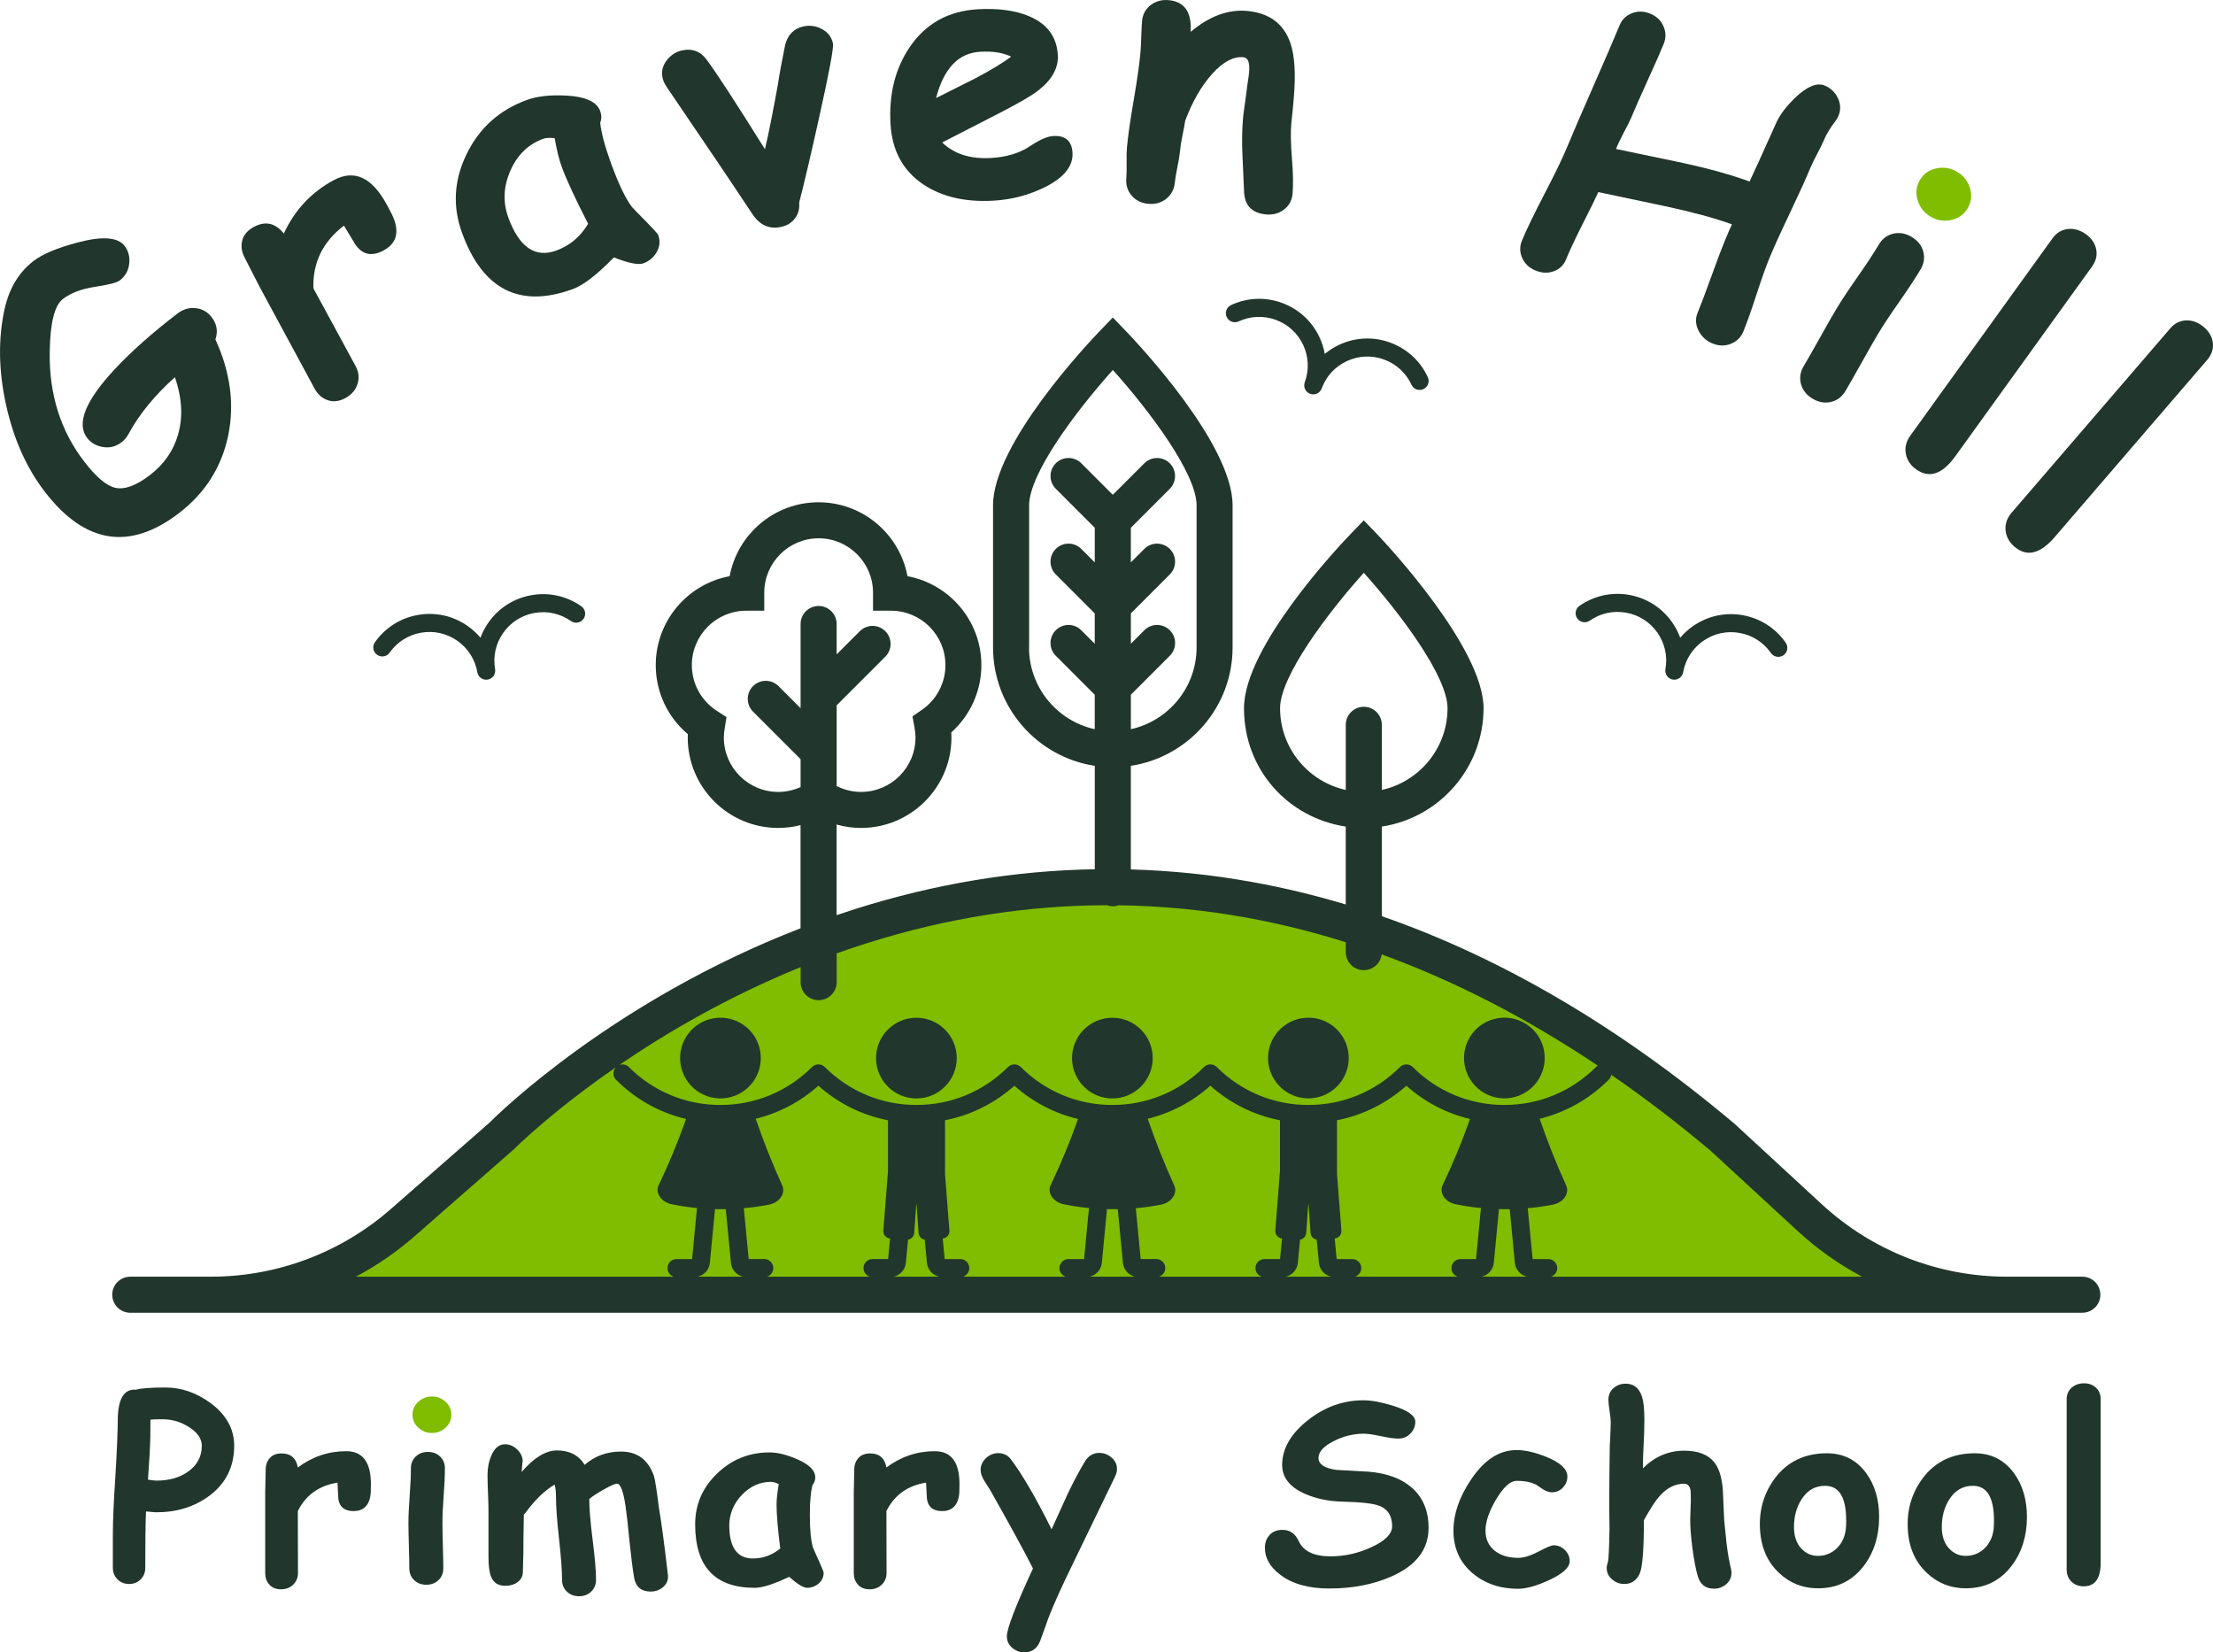 <?xml version="1.0" encoding="UTF-8"?><svg id="a" xmlns="http://www.w3.org/2000/svg" viewBox="0 0 1360.63 1015.79"><path d="M1186.94,133.14c-3.97-2.36-6.61-5.74-7.93-10.14-1.33-4.4-.84-8.52,1.45-12.36,2.29-3.84,5.68-6.23,10.18-7.15,4.5-.93,8.73-.21,12.7,2.15,3.96,2.36,6.6,5.74,7.89,10.12,1.29,4.38,.8,8.49-1.49,12.33-2.29,3.84-5.67,6.24-10.14,7.18-4.47,.95-8.69,.24-12.65-2.12Z" fill="#80bc00"/><g><path d="M115.25,795.93h14.45c43.38,0,85.28-15.75,117.92-44.32l60.58-53.03s340.23-345.06,750.84,.49l53.64,49.45c33.06,30.48,76.39,47.4,121.35,47.4h0" fill="#80bc00"/><path d="M265.59,880.92c-3.23,0-6.03-1.09-8.41-3.26s-3.56-4.82-3.56-7.95,1.19-5.78,3.56-7.95c2.37-2.17,5.17-3.26,8.41-3.26s6.02,1.09,8.37,3.26c2.35,2.17,3.52,4.82,3.52,7.95s-1.17,5.78-3.52,7.95-5.14,3.26-8.37,3.26Z" fill="#80bc00"/><g><path d="M110.12,315.37c16.08-12.34,26.15-28.24,30.21-47.72,3.93-19.29,1.3-38.95-7.89-58.99,1.68-4.92,.92-9.47-2.29-13.65-2.5-3.26-5.77-5.12-9.8-5.57-4.03-.45-7.76,.64-11.19,3.27-15.57,11.94-28.44,23.36-38.62,34.26-18.04,19.38-23.7,33.45-16.98,42.21,2.28,2.98,5.38,4.83,9.3,5.55,4.37,.83,8.32-.11,11.87-2.83,1.77-1.36,3.24-3.12,4.4-5.28,6.46-11.95,15.94-23.54,28.42-34.76,4.35,12.66,5.02,24.33,2.02,34.99-2.82,10.07-8.6,18.46-17.36,25.18-8.53,6.54-15.66,9.15-21.4,7.83-5.44-1.28-11.82-6.7-19.15-16.26-14.44-18.83-21.48-41.2-21.09-67.13,.24-17.82,2.93-28.7,8.09-32.65,4.86-3.73,11.47-6.23,19.81-7.5,8.35-1.27,13.38-2.56,15.1-3.87,3.43-2.63,5.39-6.07,5.87-10.3,.48-4.23-.47-7.89-2.83-10.98-4.13-5.38-13.68-6.1-28.65-2.15-12.63,3.33-21.72,7.12-27.27,11.37-9.1,6.98-15.06,16.87-17.88,29.67-4,18.25-3.7,37.84,.9,58.76,4.6,20.93,12.52,38.71,23.75,53.36,12.34,16.08,25.4,25.22,39.17,27.42,13.78,2.2,28.28-2.54,43.5-14.21Z" fill="#21362c"/><path d="M155.09,167.5c1.98,3.97,3.5,6.94,4.57,8.91l33.68,62.35c1.92,3.55,4.51,5.93,7.78,7.11,3.53,1.37,7.26,1,11.2-1.13,3.8-2.06,6.3-4.94,7.49-8.66,1.19-3.72,.81-7.38-1.15-11l-25.96-47.83c-.53-15.7,5.73-28.55,18.77-38.54l5.67,9.36c4.45,8.25,10.68,10.21,18.68,5.9,8.25-4.46,10.04-11.69,5.36-21.71-.48-1.05-1.6-3.19-3.35-6.43-9.12-16.88-20.02-21.89-32.71-15.04-13.71,7.41-23.92,18.33-30.62,32.77-5.24-6.51-11.38-7.87-18.43-4.06-3.93,2.13-6.32,4.95-7.16,8.48-.84,3.53-.3,7.07,1.62,10.62,1.06,1.97,2.58,4.94,4.57,8.91Z" fill="#21362c"/><path d="M310.67,178.01c11.35,5.76,25.19,5.66,41.52-.3,3.32-1.21,7.08-3.45,11.26-6.7,4.18-3.25,8.85-7.51,14-12.77,8.98,3.56,15.02,4.77,18.14,3.63,3.59-1.31,6.33-3.64,8.22-6.99,1.89-3.35,2.18-6.8,.88-10.36-.29-.8-2.81-3.61-7.56-8.42-5.24-5.31-8.07-8.23-8.5-8.76-3.88-4.97-8.16-13.86-12.84-26.67-1.98-5.43-3.53-10.25-4.64-14.44-1.11-4.2-1.81-7.76-2.12-10.69,.9-2.38,.91-4.78,.03-7.19-2.11-5.77-9.07-8.97-20.89-9.59-9.79-.53-17.9,.38-24.34,2.73-16.8,6.13-29.11,17.21-36.93,33.23-7.82,16.02-8.75,32.2-2.79,48.53,6.35,17.41,15.21,29,26.56,34.76Zm3.11-73.05c4.28-9.74,11.02-16.29,20.24-19.65,.74-.27,1.69-.45,2.86-.52,1.16-.08,2.54-.03,4.14,.16,.65,3.68,1.34,6.98,2.06,9.9,.72,2.92,1.48,5.47,2.27,7.64,2.92,8,8.34,19.69,16.25,35.07-2.33,3.92-5.12,7.26-8.37,10.02-3.25,2.76-6.98,4.91-11.18,6.44-6.5,2.37-12.22,1.87-17.14-1.52-4.92-3.39-9.04-9.62-12.35-18.7-3.46-9.49-3.05-19.1,1.22-28.84Z" fill="#21362c"/><path d="M409.93,53.5c23.57,34.61,41.14,60.66,52.71,78.15,4.48,6.73,10.29,9.37,17.43,7.89,3.74-.77,6.65-2.55,8.73-5.34,2.08-2.78,2.92-5.98,2.55-9.59,3.15-12.21,7.24-29.66,12.28-52.36,6.19-27.79,9.03-42.96,8.5-45.5-.8-3.88-3.01-6.82-6.62-8.8-3.61-1.98-7.4-2.56-11.35-1.74-5.86,1.21-9.66,4.94-11.38,11.19-2.16,10.61-3.66,18.84-4.52,24.68-3.2,17.67-5.85,30.89-7.94,39.64-18.14-29.02-30.11-47.39-35.9-55.11-3.76-5.04-8.69-6.93-14.76-5.68-3.96,.82-7.19,2.87-9.72,6.15-2.52,3.28-3.39,6.83-2.61,10.65,.4,1.91,1.27,3.83,2.63,5.76Z" fill="#21362c"/><path d="M567.9,113.5c11.42,7.57,25.73,10.86,42.94,9.86,11.31-.66,21.87-3.44,31.7-8.35,11.72-5.88,17.35-12.93,16.87-21.14-.42-7.27-4.38-10.69-11.86-10.25-3.6,.21-8.29,2.25-14.06,6.13-6.47,4.35-14.53,6.8-24.17,7.37-6.34,.37-12.01-.24-17.01-1.83-5.01-1.59-9.34-4.15-13.02-7.7l35.46-18.21c11.85-6.11,19.72-10.68,23.58-13.73,8.5-6.63,12.52-13.91,12.06-21.83-.65-11.23-6.57-19.19-17.75-23.89-8.51-3.55-19.04-4.96-31.57-4.23-18.07,1.05-32.03,8.87-41.88,23.46-8.84,13.16-12.73,28.85-11.67,47.06,.96,16.49,7.75,28.92,20.38,37.29Zm17.91-73.97c4.49-4.74,10.09-7.31,16.78-7.7,7.78-.45,14.15,.55,19.14,3-5.54,4.08-13.05,8.6-22.51,13.56-7.87,3.93-15.76,7.89-23.69,11.89,2.36-9.09,5.79-16.01,10.28-20.75Z" fill="#21362c"/><path d="M706.05,125.29c4.31,.39,8.01-.67,11.1-3.17,3.08-2.5,4.82-5.85,5.2-10.05,.18-2.06,.7-5.15,1.54-9.26,.84-4.12,1.36-7.21,1.54-9.27,.28-3.16,.78-6.38,1.48-9.66,.83-4.01,1.42-7.22,1.78-9.63,4.44-11.84,9.97-21.45,16.61-28.83,6.64-7.38,13.03-10.79,19.18-10.23,2.87,.26,4.04,3.37,3.51,9.33-.12,1.29-.34,2.96-.67,4.99-.33,2.03-.52,3.3-.56,3.8-.17,1.87-.58,5.05-1.24,9.56-.66,4.5-1.07,7.69-1.24,9.55-.63,6.97-.76,14.45-.4,22.45,.33,7.56,.66,15.09,1,22.58,.22,8.78,4.75,13.57,13.58,14.37,4.24,.38,7.92-.63,11.03-3.02s4.85-5.61,5.21-9.63c.5-5.53,.38-12.78-.37-21.76-.75-8.97-.87-16.26-.36-21.87,.12-1.36,.37-3.69,.74-6.99l.69-7.65c1.37-15.16,.67-26.7-2.09-34.62-4.15-11.82-13.01-18.34-26.59-19.56-11.64-1.05-23.18,3.23-34.62,12.84v-1.19c.37-11.34-4.15-17.43-13.56-18.28-4.24-.38-7.93,.63-11.08,3.04-3.15,2.41-4.91,5.66-5.28,9.76-.19,2.12-.36,5.37-.5,9.74-.14,4.38-.31,7.66-.51,9.86-.63,7.02-2.02,16.74-4.15,29.16-2.14,12.42-3.52,22.14-4.15,29.16-.18,2.05-.25,5.16-.19,9.33,.06,4.17,0,7.28-.19,9.33-.38,4.17,.71,7.75,3.27,10.75,2.55,2.99,5.99,4.69,10.3,5.08Z" fill="#21362c"/><path d="M944.12,166.31c3.87,1.59,7.59,1.74,11.16,.45,3.58-1.29,6.07-3.65,7.48-7.08,2.28-5.54,5.55-12.53,9.81-20.97,4.88-9.57,8.25-16.44,10.13-20.62,13.79,2.88,27.57,5.78,41.34,8.73,16.56,3.55,30.17,7.24,40.83,11.09-1.35,2.88-2.79,6.22-4.36,10.02-2.01,4.87-4.8,12.26-8.37,22.17-3.58,9.92-6.37,17.31-8.38,22.17-1.48,3.6-1.31,7.24,.53,10.93,1.84,3.68,4.72,6.33,8.66,7.96,3.87,1.59,7.63,1.65,11.27,.18,3.65-1.47,6.24-4.05,7.75-7.74,2.01-4.89,4.66-12.34,7.92-22.36,3.27-10.01,5.91-17.46,7.93-22.35,2.62-6.36,6.84-15.67,12.67-27.92,5.83-12.25,10.05-21.56,12.67-27.92,.78-1.88,2.15-4.7,4.13-8.46,1.98-3.77,3.36-6.59,4.13-8.46,1.49-3.62,3.91-7.6,7.26-11.94,.68-.89,1.23-1.84,1.64-2.85,1.58-3.82,1.42-7.6-.47-11.36-1.77-3.47-4.42-5.93-7.96-7.39-4.73-1.95-10.68,.45-17.83,7.2-5.78,5.5-9.81,10.82-12.07,15.96-8.74,19.5-14.17,31.45-16.3,35.86-11.04-4.08-24.61-7.87-40.71-11.39l-41.38-8.63c.89-2.36,2.45-5.66,4.66-9.9,2.42-4.54,3.97-7.65,4.66-9.31,2.09-5.07,5.41-12.61,9.97-22.63,4.56-10.02,7.88-17.56,9.97-22.63,1.51-3.67,1.49-7.3-.07-10.91-1.55-3.61-4.27-6.21-8.14-7.8-3.87-1.59-7.61-1.69-11.23-.29-3.62,1.4-6.17,3.89-7.65,7.47-3.43,8.33-8.8,20.8-16.11,37.39-7.31,16.6-12.68,29.06-16.11,37.39-2.71,6.58-7.35,16.16-13.9,28.77-6.56,12.6-11.19,22.19-13.9,28.77-1.47,3.58-1.42,7.14,.16,10.69,1.58,3.54,4.31,6.11,8.18,7.71Z" fill="#21362c"/><path d="M1118.79,207.89c-4.44,7.94-7.71,13.67-9.81,17.2-2.14,3.59-2.69,7.27-1.66,11.04,1.03,3.76,3.4,6.75,7.12,8.97,3.72,2.22,7.48,2.88,11.28,2,3.8-.88,6.77-3.12,8.91-6.71,2.11-3.53,5.37-9.27,9.81-17.2s7.71-13.67,9.81-17.2c3.29-5.51,7.71-12.24,13.28-20.17,5.56-7.93,9.99-14.66,13.28-20.17,2.14-3.59,2.69-7.27,1.66-11.04-1.03-3.76-3.4-6.75-7.12-8.97-3.72-2.21-7.48-2.88-11.28-2-3.8,.88-6.77,3.12-8.91,6.72-3.29,5.51-7.71,12.24-13.28,20.17-5.57,7.93-9.99,14.66-13.28,20.17-2.11,3.53-5.38,9.26-9.81,17.2Z" fill="#21362c"/><path d="M1171.76,278.87c.68,3.87,2.77,7.07,6.28,9.6,8.07,5.82,16.12,3.17,24.13-7.95l84.07-116.64c2.45-3.39,3.3-6.93,2.58-10.61-.73-3.68-2.82-6.76-6.27-9.25-3.45-2.49-7.07-3.58-10.84-3.28-4.02,.39-7.25,2.29-9.69,5.68l-87.49,121.38c-2.53,3.51-3.46,7.2-2.78,11.07Z" fill="#21362c"/><path d="M1360.55,210.91c-.41-3.73-2.22-6.98-5.45-9.76-3.23-2.78-6.73-4.18-10.52-4.2-4.04,.05-7.42,1.66-10.15,4.83l-97.61,113.39c-2.82,3.28-4.06,6.88-3.72,10.79,.35,3.91,2.16,7.28,5.44,10.1,7.54,6.49,15.78,4.55,24.72-5.84l93.8-108.97c2.73-3.17,3.89-6.62,3.48-10.35Z" fill="#21362c"/><path d="M129.52,862.59c-8.68-6.41-17.97-9.62-27.87-9.62-4.34,0-8.03,.11-11.06,.34-3.03,.22-5.4,.57-7.12,1.02-7.32-.56-11.01,5.73-11.06,18.86-.05,7.67-.56,19.31-1.51,34.91-1.01,15.35-1.51,26.93-1.51,34.76v21.13c0,2.68,.95,4.97,2.84,6.89,1.89,1.92,4.28,2.88,7.16,2.88s5.25-.96,7.12-2.88c1.87-1.92,2.8-4.22,2.8-6.89,0-16.16,.15-27.77,.45-34.84,3.38,.35,5.5,.53,6.36,.53,12.57,0,23.4-3.36,32.49-10.07,10.25-7.62,15.37-17.9,15.37-30.82,0-10.3-4.82-19.03-14.46-26.2Zm-13.78,42.03c-5.2,3.74-11.74,5.6-19.61,5.6-.86,0-2.57-.2-5.15-.61,.86-11.86,1.34-20.6,1.44-26.2,.05-4.75,.08-8.31,.08-10.68,.86-.1,1.91-.16,3.14-.19,1.24-.03,2.66-.04,4.28-.04,5.91,0,11.36,1.62,16.36,4.85,5.2,3.33,7.8,7.14,7.8,11.44,0,6.56-2.78,11.84-8.33,15.83Z" fill="#21362c"/><path d="M212.89,892.13c-10.91,0-20.83,3.33-29.76,10-1.06-5.76-4.39-8.63-10-8.63-3.13,0-5.54,.94-7.23,2.84-1.69,1.89-2.54,4.25-2.54,7.08,0,1.57-.05,3.9-.15,7.01-.1,3.1-.15,5.44-.15,7v49.6c0,2.83,.81,5.15,2.42,6.97,1.72,2.02,4.14,3.03,7.27,3.03s5.53-.95,7.5-2.84c1.97-1.9,2.95-4.28,2.95-7.16l-.08-38.09c4.9-9.84,13.03-15.68,24.39-17.49l.38,7.65c0,6.56,3.18,9.84,9.54,9.84s10.07-3.86,10.53-11.59c.05-.81,.08-2.5,.08-5.07,0-13.43-5.05-20.14-15.15-20.14Z" fill="#21362c"/><path d="M405.23,927.64c-1.46-11.66-2.55-18.5-3.26-20.52-3.53-9.84-10.25-14.77-20.14-14.77-4.34,0-8.38,.68-12.12,2.04-3.74,1.36-7.14,3.41-10.22,6.13-3.64-5.91-9.34-8.86-17.12-8.86-6.82,0-14.04,4.42-21.66,13.25,.39-4.66,.61-6.91,.67-6.76-.07-2.53-1.17-4.86-3.32-6.98-2.22-2.2-4.75-3.3-7.57-3.3-3.58,0-6.36,2.27-8.33,6.82-1.62,3.64-2.42,7.7-2.42,12.19,0,2.52,.1,6.22,.3,11.1,.2,4.87,.3,8.57,.3,11.09v28.17c0,5.5,.53,9.52,1.59,12.04,1.51,3.74,4.42,5.6,8.71,5.6,2.98,0,5.48-.73,7.5-2.2,2.22-1.57,3.33-3.71,3.33-6.44,0-1.16,.05-2.94,.15-5.34,.1-2.39,.15-4.3,.15-5.72,0-5.81,.1-13.81,.3-24.01,.61-.71,1.03-1.24,1.29-1.59,5.91-7.88,11.79-13.51,17.65-16.89,.56,1.92,.83,4.49,.83,7.72,0,5.76,.62,14.23,1.86,25.41,1.24,11.18,1.86,19.65,1.86,25.41,0,2.88,.98,5.28,2.95,7.19,1.97,1.92,4.47,2.88,7.5,2.88s5.53-.96,7.5-2.88c1.97-1.92,2.95-4.32,2.95-7.19,0-5.5-.71-13.78-2.12-24.84-1.36-10.8-2.04-19.08-2.04-24.84,1.92-1.67,4.95-3.66,9.09-5.98s6.79-3.48,7.95-3.48c2.12,0,3.86,4.52,5.23,13.56,.66,4.34,1.49,11.71,2.5,22.11,.96,9.49,1.89,16.84,2.8,22.04,1.01,5.76,4.42,8.63,10.22,8.63,2.93,0,5.48-.93,7.65-2.8s3.16-4.24,2.95-7.12c-2.22-19.08-4.04-32.72-5.45-40.89Z" fill="#21362c"/><path d="M321.38,898.16c0,.08,.01,.16,.01,.25,0-.15,0-.22-.01-.25Z" fill="#21362c"/><path d="M499.96,951.74c-1.36-4.2-2.04-11.07-2.04-20.62,0-4.05,.14-7.58,.42-10.61,.28-3.03,.67-5.54,1.17-7.54,1.16-1.35,1.74-2.92,1.74-4.72,0-4.3-3.81-8.07-11.44-11.32-6.31-2.7-11.86-4.05-16.66-4.05-12.52,0-23.27,4.33-32.26,12.99-8.99,8.66-13.48,19.07-13.48,31.24,0,12.98,3.04,22.72,9.13,29.23,6.08,6.51,15.21,9.77,27.38,9.77,2.47,0,5.48-.57,9.01-1.71,3.53-1.13,7.62-2.81,12.27-5.03,5.05,4.49,8.73,6.74,11.06,6.74,2.68,0,5.04-.88,7.08-2.63s3.07-3.95,3.07-6.6c0-.6-.98-3.05-2.95-7.35-2.17-4.75-3.33-7.35-3.48-7.8Zm-28.13,4.79c-2.8,1.04-5.77,1.55-8.9,1.55-4.85,0-8.48-1.71-10.91-5.11-2.42-3.41-3.64-8.5-3.64-15.26s2.57-13.29,7.72-18.67c5.15-5.38,11.16-8.07,18.02-8.07,.56,0,1.22,.11,2.01,.34,.78,.22,1.68,.59,2.69,1.1-.45,2.57-.8,4.91-1.02,7-.23,2.1-.34,3.95-.34,5.57,0,5.96,.76,14.94,2.27,26.96-2.47,2.02-5.11,3.55-7.91,4.58Z" fill="#21362c"/><path d="M574.77,892.13c-10.91,0-20.83,3.33-29.76,10-1.06-5.76-4.39-8.63-10-8.63-3.13,0-5.54,.94-7.23,2.84-1.69,1.89-2.54,4.25-2.54,7.08,0,1.57-.05,3.9-.15,7.01-.1,3.1-.15,5.44-.15,7v49.6c0,2.83,.81,5.15,2.42,6.97,1.72,2.02,4.14,3.03,7.27,3.03s5.53-.95,7.5-2.84c1.97-1.9,2.95-4.28,2.95-7.16l-.08-38.09c4.9-9.84,13.03-15.68,24.39-17.49l.38,7.65c0,6.56,3.18,9.84,9.54,9.84s10.07-3.86,10.53-11.59c.05-.81,.08-2.5,.08-5.07,0-13.43-5.05-20.14-15.15-20.14Z" fill="#21362c"/><path d="M683.44,896.06c-2.22-1.92-4.75-2.88-7.57-2.88-3.79,0-6.77,1.82-8.94,5.45-3.43,5.71-6.94,12.32-10.53,19.84-1.16,2.47-4.44,9.69-9.85,21.66-9.54-19.19-17.9-33.55-25.07-43.09-1.87-2.47-4.47-3.71-7.8-3.71-2.83,0-5.33,1.04-7.5,3.1-2.17,2.07-3.26,4.47-3.26,7.19,0,1.92,.68,4.04,2.04,6.36,1.26,1.97,2.5,3.91,3.71,5.83,12.07,21.31,20.88,37.44,26.43,48.39-10.7,23.12-16.05,37.03-16.05,41.73,0,2.83,1.09,5.17,3.26,7.04,2.17,1.87,4.7,2.8,7.57,2.8,4.64,0,7.88-2.37,9.69-7.12,2.27-6.16,3.94-10.8,5-13.93,3.38-8.68,8.31-19.61,14.77-32.79,11.91-24.54,20.62-42.54,26.13-54,.86-1.77,1.29-3.38,1.29-4.85,0-2.78-1.11-5.12-3.33-7.04Z" fill="#21362c"/><path d="M867.6,914.16c-6.51-5.45-15.37-8.61-26.58-9.47-6.41-.35-12.85-.71-19.31-1.06-3.69-.5-6.45-1.37-8.29-2.61-1.85-1.24-2.77-2.82-2.77-4.73,0-3.69,3.03-7.09,9.09-10.22,5.86-3.08,12.04-4.64,18.55-4.7,2.42,0,5.99,.5,10.72,1.51,4.72,1.01,8.27,1.51,10.64,1.51,3.18,0,5.78-1.14,7.8-3.41,1.82-2.02,2.73-4.34,2.73-6.97,0-3.69-4.52-6.94-13.56-9.77-7.27-2.27-13.38-3.41-18.33-3.41-12.47,0-23.88,4.1-34.23,12.31s-15.6,17.23-15.75,27.07c-.15,7.83,4.44,13.83,13.78,18.02,6.92,3.08,14.74,4.72,23.48,4.92,11.26,.25,18.76,1.11,22.49,2.57,5.25,2.02,7.88,6.21,7.88,12.57,0,4.64-4.22,8.91-12.65,12.8-8.13,3.79-16.53,5.68-25.22,5.68-10.15,0-16.66-3.1-19.54-9.31-2.12-4.64-5.45-6.97-10-6.97-3.38,0-6.03,1.05-7.95,3.14-1.92,2.1-2.88,4.74-2.88,7.92,0,6.21,3.1,11.69,9.31,16.43,7.37,5.71,17.47,8.56,30.29,8.56,14.54,0,27.47-2.55,38.77-7.65,14.84-6.71,22.26-16.58,22.26-29.61,0-10.7-3.58-19.08-10.75-25.14Z" fill="#21362c"/><path d="M955.21,949.98c-1.31,0-4.42,1.29-9.31,3.86-4.9,2.57-9.04,3.86-12.42,3.86-5.96,0-10.75-1.44-14.39-4.32-3.84-3.03-5.76-7.19-5.76-12.5s2.17-11.71,6.51-19.08c4.54-7.62,8.76-11.44,12.65-11.44,6.11,0,10.69,1.17,13.74,3.52,3.05,2.34,5.67,3.52,7.84,3.52,2.88,0,5.23-1.04,7.04-3.1,1.72-1.92,2.57-4.11,2.57-6.59,0-4.54-4.27-8.56-12.8-12.04-7.02-2.83-13.15-4.24-18.4-4.24-10.7,0-20.09,6.11-28.17,18.33-7.12,10.7-10.68,21.08-10.68,31.13,0,10.91,3.96,19.69,11.89,26.35,7.52,6.31,16.84,9.47,27.94,9.47,4.85,0,11.11-1.74,18.78-5.23,8.58-3.94,12.87-7.88,12.87-11.81,0-2.52-.97-4.77-2.91-6.74-1.95-1.97-4.28-2.95-7.01-2.95Z" fill="#21362c"/><path d="M1061.6,949.38c-.2-1.77-.71-6.71-1.51-14.84-.3-6.26-.58-12.5-.83-18.71-.61-7.52-2.32-13.1-5.15-16.74-3.79-4.85-10-7.27-18.63-7.27-4.8,0-9.3,.9-13.52,2.69-4.22,1.79-8.17,4.5-11.85,8.14,0-4.85,.15-9.74,.45-14.69,.3-5.2,.45-10.32,.45-15.37,0-6.26-.48-10.91-1.44-13.93-1.72-5.35-5.07-8.03-10.07-8.03-2.93,0-5.43,.92-7.5,2.76-2.07,1.85-3.1,4.2-3.1,7.08,0,1.57,.24,3.88,.72,6.93,.48,3.05,.72,5.36,.72,6.93,0,2.02-.15,6.01-.45,11.97l-.15,2.5c-.35,23.63-.4,40.52-.15,50.66-.25,12.52-.56,19.34-.91,20.45-.56,1.72-.83,3.05-.83,4.01,0,2.78,1.1,5.11,3.29,7,2.2,1.9,4.71,2.84,7.54,2.84,4.29,0,7.42-2.07,9.39-6.21,1.77-3.74,2.65-14.74,2.65-33.02,4.04-7.22,7.22-12.12,9.54-14.69,4.54-5.15,9.62-7.72,15.22-7.72,2.17,0,3.48,1.39,3.94,4.17,.1,.61,.15,2.78,.15,6.51,0,1.26-.06,3.17-.19,5.72-.13,2.55-.19,4.46-.19,5.72,0,4.59,.45,10.45,1.36,17.57,1.01,7.42,2.12,13.18,3.33,17.27,1.51,5.05,4.82,7.57,9.92,7.57,2.88,0,5.39-.92,7.54-2.76,2.14-1.85,3.22-4.18,3.22-7.01,0-.81-.13-1.74-.38-2.8-1.01-4.19-1.87-9.09-2.57-14.69Z" fill="#21362c"/><path d="M1123.24,893.41c-13.68,0-24.36,5.15-32.03,15.45-6.46,8.73-9.52,18.68-9.16,29.84,.35,11.71,4.22,21.08,11.59,28.1,6.71,6.41,14.74,9.62,24.08,9.62,11.81,0,21.23-4.62,28.25-13.86,6.26-8.28,9.39-18.28,9.39-29.99,0-10.75-2.68-19.77-8.03-27.04-5.96-8.08-13.98-12.12-24.08-12.12Zm11.81,44.45c-.25,5.96-2.22,10.68-5.91,14.16-3.23,2.98-7.04,4.47-11.44,4.47-3.64,0-6.82-1.29-9.54-3.86-3.43-3.23-5.15-7.88-5.15-13.93,0-6.41,1.51-12.02,4.54-16.81,3.58-5.71,8.48-8.53,14.69-8.48,9.19,.05,13.45,8.2,12.8,24.46Z" fill="#21362c"/><path d="M1214.11,893.41c-13.68,0-24.36,5.15-32.03,15.45-6.46,8.73-9.52,18.68-9.16,29.84,.35,11.71,4.22,21.08,11.59,28.1,6.71,6.41,14.74,9.62,24.08,9.62,11.81,0,21.23-4.62,28.25-13.86,6.26-8.28,9.39-18.28,9.39-29.99,0-10.75-2.68-19.77-8.03-27.04-5.96-8.08-13.98-12.12-24.08-12.12Zm11.81,44.45c-.25,5.96-2.22,10.68-5.91,14.16-3.23,2.98-7.04,4.47-11.44,4.47-3.64,0-6.82-1.29-9.54-3.86-3.43-3.23-5.15-7.88-5.15-13.93,0-6.41,1.51-12.02,4.54-16.81,3.58-5.71,8.48-8.53,14.69-8.48,9.19,.05,13.45,8.2,12.8,24.46Z" fill="#21362c"/><path d="M1281.34,850.4c-2.98,0-5.48,.86-7.5,2.57-2.12,1.87-3.18,4.27-3.18,7.19v104.74c0,3.03,.98,5.5,2.95,7.42,1.97,1.92,4.47,2.88,7.5,2.88,6.97,0,10.45-4.8,10.45-14.39v-100.65c0-2.93-.96-5.29-2.88-7.08-1.92-1.79-4.37-2.69-7.35-2.69Z" fill="#21362c"/><path d="M80.14,807.01H1280.29c6.12,0,11.08-4.96,11.08-11.08s-4.96-11.08-11.08-11.08h-46.25c-42.31,0-82.74-15.79-113.85-44.47l-53.64-49.45-.38-.33c-70.21-59.08-142.77-101.71-216.59-127.37v-55.09c35.37-5.36,62.56-35.96,62.56-72.8s-58.94-100.2-65.66-107.17l-7.98-8.28-7.98,8.28c-6.72,6.98-65.66,69.25-65.66,107.17s27.19,67.45,62.56,72.8v47.89c-18.92-5.69-37.91-10.26-56.96-13.71-24.98-4.53-50.06-7.13-75.17-7.83v-63.7c35.37-5.36,62.56-35.96,62.56-72.8v-87.34c0-37.92-58.94-100.2-65.66-107.18l-7.98-8.28-7.98,8.28c-6.72,6.98-65.66,69.25-65.66,107.18v87.34c0,36.84,27.19,67.44,62.56,72.8v63.58c-49.06,.83-98.17,8.94-146.84,24.31-4.02,1.27-7.98,2.57-11.91,3.91v-55.7c4.85,1.37,9.89,2.09,15.03,2.09,30.65,0,55.59-24.94,55.59-55.59,0-1.04-.03-2.08-.1-3.13,11.69-10.48,18.5-25.51,18.5-41.38,0-27.19-19.62-49.88-45.44-54.66-4.78-25.82-27.47-45.44-54.66-45.44s-49.88,19.62-54.67,45.44c-25.82,4.78-45.44,27.47-45.44,54.66,0,16.52,7.26,31.94,19.72,42.44-.03,.7-.05,1.39-.05,2.07,0,30.65,24.94,55.59,55.59,55.59,4.69,0,9.3-.6,13.76-1.74v63.42c-114.79,44.42-185.61,113.82-191.63,119.85l-60.29,52.77c-30.63,26.81-69.91,41.57-110.62,41.57h-49.56c-6.12,0-11.08,4.96-11.08,11.08s4.96,11.08,11.08,11.08ZM787.03,435.35c0-19.48,28.91-58.12,51.48-83.21,22.57,25.09,51.48,63.73,51.48,83.21,0,24.58-17.32,45.19-40.4,50.27v-40.04c0-6.12-4.96-11.08-11.08-11.08s-11.08,4.96-11.08,11.08v40.04c-23.08-5.08-40.4-25.68-40.4-50.27Zm-308.55,51.48c-18.44,0-33.44-15-33.44-33.44,0-1.62,.16-3.39,.49-5.41l1.16-7.13-6.05-3.93c-9.56-6.21-15.27-16.69-15.27-28.04,0-18.44,15-33.44,33.44-33.44h11.08v-11.08c0-18.44,15-33.44,33.44-33.44s33.44,15,33.44,33.44v11.08h11.08c18.44,0,33.44,15,33.44,33.44,0,10.93-5.38,21.2-14.4,27.46l-5.85,4.06,1.27,7.01c.38,2.13,.57,4.09,.57,5.98,0,18.44-15,33.44-33.44,33.44-5.27,0-10.38-1.24-15.03-3.6v-49.62l29.91-29.91c4.33-4.33,4.33-11.34,0-15.67-4.32-4.33-11.34-4.33-15.67,0l-14.25,14.25v-18.67c0-6.12-4.96-11.08-11.08-11.08s-11.08,4.96-11.08,11.08v51.76l-13.57-13.57c-4.32-4.33-11.34-4.33-15.67,0-4.33,4.33-4.33,11.34,0,15.67l29.24,29.24v17.13c-4.3,1.96-8.97,3-13.76,3Zm24.7,180.63c12.24,10.89,26.94,18.16,42.8,21.23v31.02h0l-2.87,36.84c-.18,2.46,1.66,4.59,4.11,4.79h.03l-1.21,12.67h-9.59c-3.06,0-5.54,2.48-5.54,5.54,0,2.5,1.66,4.61,3.93,5.3h-63.32c2.28-.69,3.93-2.8,3.93-5.3,0-3.06-2.48-5.54-5.54-5.54h-9.59l-3-31.26c5.15-.46,10.28-1.18,15.38-2.17,6.68-1.29,10.46-7.14,8.24-11.82-6.12-13.44-11.55-27.13-16.3-41.01,14.23-3.48,27.4-10.38,38.53-20.29Zm120.5,0c11.29,10.05,24.68,17,39.14,20.43-4.84,13.76-10.43,27.31-16.8,40.58-2.32,4.64,1.33,10.5,7.99,11.85,5.14,1.04,10.32,1.81,15.53,2.32l-3.01,31.38h-9.59c-3.06,0-5.54,2.48-5.54,5.54,0,2.5,1.66,4.61,3.93,5.3h-63.32c2.28-.69,3.93-2.8,3.93-5.3,0-3.06-2.48-5.54-5.54-5.54h-9.59l-1.21-12.67h.02c2.45-.2,4.29-2.33,4.11-4.79l-2.7-34.69v-33.2c15.8-3.09,30.44-10.35,42.64-21.2Zm120.5,0c12.23,10.89,26.94,18.16,42.8,21.23v31.02h0l-2.87,36.84c-.18,2.46,1.66,4.59,4.11,4.79h.03l-1.22,12.67h-9.59c-3.06,0-5.54,2.48-5.54,5.54,0,2.5,1.66,4.61,3.94,5.3h-63.32c2.28-.69,3.94-2.8,3.94-5.3,0-3.06-2.48-5.54-5.54-5.54h-9.59l-3-31.26c5.15-.46,10.28-1.18,15.38-2.17,6.68-1.29,10.46-7.14,8.24-11.82-6.12-13.44-11.55-27.13-16.3-41.01,14.23-3.48,27.4-10.38,38.53-20.29Zm120.5,0c11.29,10.05,24.68,17,39.14,20.43-4.84,13.76-10.43,27.31-16.8,40.58-2.32,4.64,1.33,10.5,7.99,11.85,5.14,1.04,10.33,1.81,15.53,2.32l-3.01,31.38h-9.59c-3.06,0-5.54,2.48-5.54,5.54,0,2.5,1.66,4.61,3.94,5.3h-63.32c2.28-.69,3.94-2.8,3.94-5.3,0-3.06-2.48-5.54-5.54-5.54h-9.59l-1.22-12.67h.02c2.45-.2,4.29-2.33,4.11-4.79l-2.7-34.69v-33.2c15.8-3.09,30.44-10.34,42.63-21.2Zm66.73,108.87c.41,4.27,3.51,7.63,7.53,8.52h-28.03c4.02-.89,7.12-4.25,7.53-8.53l3.16-33.01c2.21,.06,4.43,.07,6.64,.03l3.16,32.99Zm-133.47,0l1.37-14.25c2-.32,3.61-1.97,3.76-4.09l1.29-17.76s.09,0,.14,0l1.29,17.75c.15,2.12,1.76,3.77,3.76,4.09l1.37,14.25c.41,4.27,3.51,7.63,7.53,8.52h-28.03c4.03-.89,7.12-4.25,7.53-8.53Zm-120.5,0l3.17-33.01c2.21,.06,4.43,.07,6.64,.03l3.16,32.98c.41,4.27,3.5,7.64,7.53,8.53h-28.03c4.03-.89,7.12-4.25,7.53-8.53Zm-120.5,0l1.37-14.25c2-.32,3.61-1.97,3.76-4.09l1.29-17.76s.09,0,.14,0l1.29,17.75c.15,2.12,1.76,3.77,3.76,4.09l1.37,14.24c.41,4.27,3.5,7.64,7.53,8.53h-28.03c4.03-.89,7.12-4.25,7.53-8.53Zm-120.5,0l3.17-33.01c2.21,.06,4.43,.07,6.64,.03l3.16,32.98c.41,4.27,3.5,7.64,7.53,8.53h-28.03c4.03-.89,7.12-4.25,7.53-8.53Zm668.73-19.65c12.11,11.16,25.46,20.6,39.72,28.18h-191.39c2.28-.69,3.94-2.8,3.94-5.3,0-3.06-2.48-5.54-5.54-5.54h-9.59l-3-31.26c5.15-.46,10.28-1.18,15.38-2.17,6.68-1.29,10.46-7.15,8.24-11.82-6.12-13.44-11.55-27.13-16.3-41.01,15.93-3.9,30.55-12.07,42.45-23.97,.87-.87,1.37-1.96,1.54-3.09,20.53,14.15,40.9,29.72,61.09,46.7l53.46,49.28Zm-472.43-358.68v-87.34c0-19.48,28.91-58.12,51.48-83.21,22.57,25.09,51.48,63.73,51.48,83.21v87.34c0,24.58-17.32,45.18-40.4,50.27v-21.19l23.95-23.96c4.32-4.33,4.32-11.34,0-15.67-4.33-4.32-11.34-4.33-15.67,0l-8.29,8.29v-18.66l23.95-23.96c4.32-4.33,4.32-11.34,0-15.67-4.33-4.32-11.34-4.33-15.67,0l-8.29,8.29v-21.3l23.95-23.95c4.32-4.33,4.32-11.34,0-15.67-4.33-4.33-11.34-4.33-15.67,0l-19.37,19.36-19.37-19.37c-4.32-4.33-11.34-4.33-15.67,0-4.33,4.33-4.33,11.34,0,15.67l23.95,23.96v21.3l-8.29-8.29c-4.32-4.33-11.34-4.33-15.67,0-4.33,4.33-4.33,11.34,0,15.67l23.95,23.96v18.66l-8.29-8.29c-4.32-4.33-11.34-4.33-15.67,0-4.33,4.33-4.33,11.34,0,15.67l23.95,23.96v21.19c-23.08-5.08-40.4-25.68-40.4-50.27Zm-129.42,216.86c6.12,0,11.08-4.96,11.08-11.08v-17.7c6.36-2.27,12.83-4.45,19.43-6.52,48.65-15.27,97.73-22.98,146.72-23.08,1.15,.41,2.39,.64,3.68,.64s2.45-.22,3.57-.6c26.49,.35,52.95,2.91,79.28,7.72,20.18,3.68,40.3,8.7,60.35,15.01v6.08c0,6.12,4.96,11.08,11.08,11.08,5.65,0,10.3-4.23,10.98-9.69,44.81,16.29,89.2,39.13,132.9,68.39-.4,.24-.79,.51-1.14,.85-15.05,15.05-35.06,23.33-56.33,23.33s-41.28-8.29-56.33-23.33c-2.16-2.16-5.67-2.16-7.83,0-15.05,15.05-35.05,23.33-56.33,23.33s-41.29-8.29-56.33-23.33c-2.16-2.16-5.67-2.16-7.83,0-15.05,15.05-35.06,23.33-56.33,23.33s-41.28-8.29-56.33-23.33c-1.08-1.08-2.5-1.62-3.92-1.62-1.42,0-2.84,.54-3.92,1.62-15.05,15.05-35.06,23.33-56.33,23.33s-41.28-8.29-56.33-23.33c-1.08-1.08-2.5-1.62-3.92-1.62-1.42,0-2.84,.54-3.92,1.62-15.05,15.05-35.06,23.33-56.33,23.33s-41.28-8.29-56.33-23.33c-1.58-1.58-3.89-2-5.86-1.26,28.93-19.78,66.68-41.94,111.5-60.16v9.25c0,6.12,4.96,11.08,11.08,11.08Zm-248.41,145.1l60.58-53.03,.59-.56c.43-.43,22.87-22.86,62.5-50.2-1.96,2.17-1.92,5.52,.18,7.62,12.05,12.05,26.89,20.27,43.06,24.1-4.84,13.76-10.43,27.31-16.8,40.58-2.32,4.64,1.33,10.5,7.99,11.85,5.14,1.04,10.32,1.81,15.53,2.32l-3.01,31.38h-9.59c-3.06,0-5.54,2.48-5.54,5.54,0,2.5,1.66,4.61,3.93,5.3H218.76c12.88-6.83,25.02-15.16,36.15-24.9Z" fill="#21362c"/><path d="M230.51,394.82c-1.76,2.5-1.16,5.96,1.34,7.72,2.5,1.77,5.96,1.16,7.72-1.34,4.6-6.53,11.46-10.88,19.33-12.25,7.87-1.37,15.8,.41,22.33,5,6.53,4.6,10.88,11.46,12.25,19.32,.47,2.69,2.81,4.59,5.45,4.59,.32,0,.63-.03,.96-.08,3.01-.52,5.03-3.39,4.51-6.41-1.37-7.87,.41-15.8,5-22.33,4.59-6.53,11.45-10.88,19.32-12.25,7.86-1.37,15.79,.41,22.33,5,2.51,1.77,5.96,1.16,7.72-1.35,1.76-2.5,1.16-5.96-1.35-7.72-8.95-6.3-19.82-8.74-30.6-6.85-10.78,1.88-20.19,7.84-26.48,16.79-2.07,2.94-3.71,6.09-4.93,9.37-2.26-2.68-4.86-5.08-7.8-7.15-8.95-6.3-19.82-8.74-30.6-6.85-10.78,1.88-20.19,7.84-26.48,16.79Z" fill="#21362c"/><path d="M1028.44,417.75c.33,.06,.66,.09,.98,.09,2.63,0,4.97-1.88,5.45-4.57,1.4-7.86,5.78-14.7,12.34-19.27,6.55-4.57,14.48-6.31,22.35-4.9,7.86,1.4,14.71,5.78,19.27,12.34,1.75,2.51,5.21,3.12,7.71,1.38,2.51-1.75,3.13-5.2,1.38-7.71-6.26-8.98-15.64-14.98-26.41-16.91-10.76-1.92-21.65,.46-30.63,6.72-2.95,2.05-5.57,4.45-7.84,7.12-1.2-3.29-2.83-6.44-4.89-9.39-6.26-8.98-15.64-14.98-26.41-16.91-10.78-1.92-21.66,.46-30.63,6.72-2.51,1.75-3.13,5.2-1.38,7.71,1.75,2.51,5.21,3.12,7.71,1.38,6.56-4.57,14.5-6.31,22.35-4.9,7.86,1.4,14.71,5.78,19.27,12.34,4.56,6.55,6.3,14.49,4.9,22.35-.54,3.01,1.47,5.89,4.48,6.43Z" fill="#21362c"/><path d="M756.91,187.54c-2.78,1.29-3.98,4.58-2.7,7.35,1.28,2.77,4.58,3.98,7.36,2.7,7.24-3.36,15.36-3.69,22.86-.95,7.5,2.75,13.48,8.25,16.84,15.49,3.36,7.24,3.69,15.36,.95,22.86-1.05,2.87,.42,6.05,3.3,7.11,.63,.23,1.27,.34,1.9,.34,2.26,0,4.38-1.39,5.2-3.64,2.75-7.5,8.25-13.47,15.5-16.83,7.24-3.36,15.37-3.69,22.86-.95,7.5,2.75,13.48,8.25,16.84,15.49,1.28,2.77,4.57,3.98,7.35,2.7,2.78-1.29,3.98-4.58,2.69-7.35-4.6-9.93-12.8-17.47-23.07-21.24-10.27-3.77-21.41-3.31-31.33,1.3-3.26,1.51-6.26,3.42-8.95,5.65-.62-3.45-1.67-6.84-3.18-10.1-4.6-9.93-12.79-17.47-23.08-21.24-10.27-3.77-21.4-3.31-31.33,1.3Z" fill="#21362c"/><circle cx="442.93" cy="650.47" r="24.8" transform="translate(-98.47 79.35) rotate(-9.22)" fill="#21362c"/><circle cx="683.93" cy="650.47" r="24.8" fill="#21362c"/><circle cx="924.92" cy="650.47" r="24.8" transform="translate(-92.25 156.55) rotate(-9.22)" fill="#21362c"/><circle cx="563.43" cy="650.47" r="24.8" fill="#21362c"/><circle cx="804.42" cy="650.47" r="24.8" transform="translate(-93.81 137.25) rotate(-9.22)" fill="#21362c"/><path d="M263.09,892.58c-3.03,0-5.53,.94-7.5,2.84-1.97,1.89-2.95,4.3-2.95,7.23,0,4.49-.25,10.12-.76,16.89-.5,6.77-.76,12.39-.76,16.89,0,2.88,.09,7.5,.27,13.86s.27,10.98,.27,13.86,.98,5.34,2.95,7.23c1.97,1.9,4.47,2.84,7.5,2.84s5.53-.94,7.5-2.84c1.97-1.89,2.95-4.3,2.95-7.23s-.09-7.5-.27-13.86c-.18-6.36-.27-10.98-.27-13.86,0-4.49,.25-10.12,.76-16.89,.5-6.77,.76-12.39,.76-16.89,0-2.93-.98-5.34-2.95-7.23-1.97-1.9-4.47-2.84-7.5-2.84Z" fill="#21362c"/></g></g></svg>